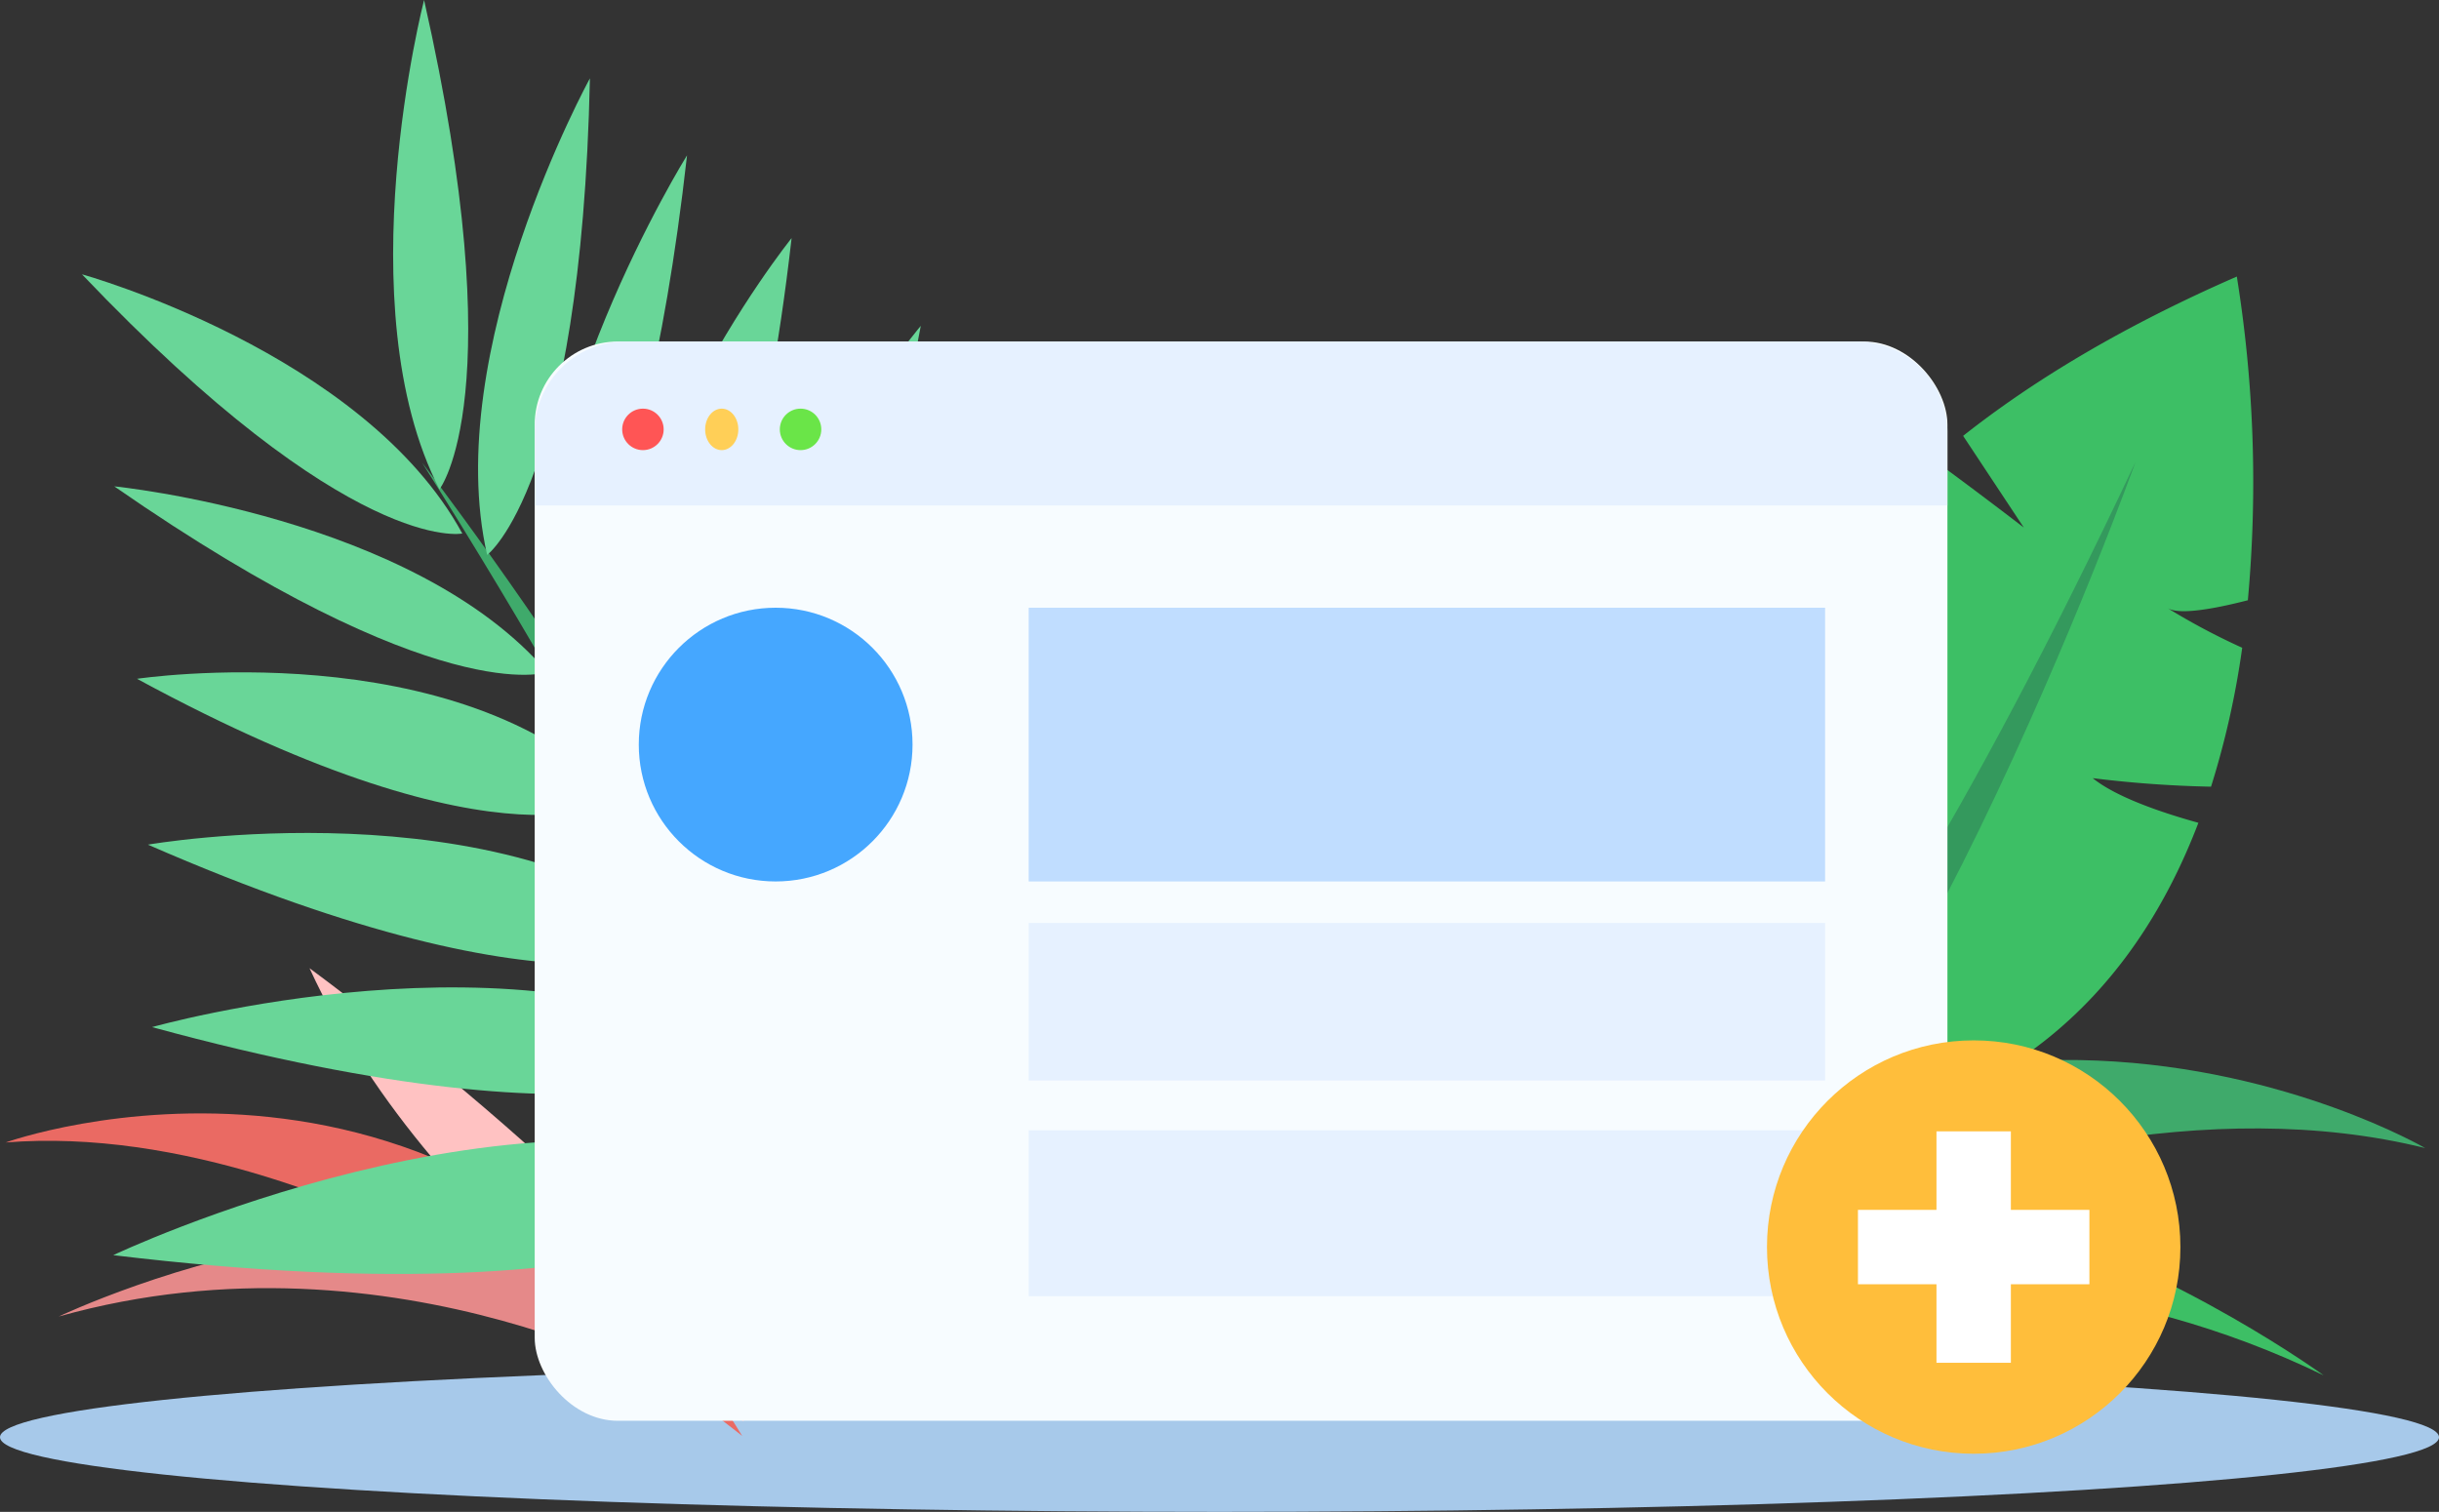 <svg xmlns="http://www.w3.org/2000/svg" width="295.057" height="182.92" viewBox="0 0 295.057 182.92"><rect x="0" y="0" width="295.057" height="182.92" fill="#333333" stroke="none"/><defs><style>.a{fill:#a7c9ea;}.b{fill:#ea6a63;}.c{fill:#e58989;}.d{fill:#ffc2c2;}.e{fill:#3faa6b;}.f{fill:#3dbf65;}.g{fill:#69d698;}.h{fill:#34995d;}.i{fill:#f7fcff;}.j{fill:#e6f1ff;}.k{fill:#45a7ff;}.l{fill:#c0ddff;}.m{fill:#f55;}.n{fill:#ffcf57;}.o{fill:#6ae548;}.p{fill:#ffbe3b;}.q{fill:#fff;}</style></defs><g transform="translate(-2980 -309)"><ellipse class="a" cx="147.529" cy="9.032" rx="147.529" ry="9.032" transform="translate(2980 473.855)"/><g transform="translate(2980.686 426.142)"><path class="b" d="M2981.245,557.015s55.527-20.029,89.1,35.512C3070.342,592.527,3022.971,553.695,2981.245,557.015Z" transform="translate(-2981.245 -535.931)"/><path class="c" d="M2992.9,589.983s58.571-27.864,76.513,9.634C3069.414,599.617,3033.885,578.468,2992.9,589.983Z" transform="translate(-2986.479 -547.843)"/><path class="d" d="M3100.487,576.445s-36.985-20.966-52.522-54.832C3047.965,521.613,3099.414,559.3,3100.487,576.445Z" transform="translate(-3011.205 -521.613)"/></g><g transform="translate(3154.096 411.742)"><path class="e" d="M3415.277,552.423s-65.946-38.469-119.291,30.739C3295.986,583.162,3363.386,539.549,3415.277,552.423Z" transform="translate(-3295.986 -516.26)"/><path class="f" d="M3410.1,592.463s-68.219-49.788-98.287-2.118C3311.816,590.345,3360.778,568.535,3410.1,592.463Z" transform="translate(-3303.094 -528.803)"/><path class="g" d="M3296.2,559.929s50.76-21.268,77.075-64.452C3373.275,495.477,3300.965,536.717,3296.2,559.929Z" transform="translate(-3296.082 -495.477)"/></g><g transform="translate(2989.917 309)"><path class="e" d="M3072.689,410.61S3127.5,481.6,3123.553,512l-2.785,5.806S3125.9,495.064,3072.689,410.61Z" transform="translate(-3031.538 -354.627)"/><path class="g" d="M3070.064,309s-9.552,36.981,1.862,59.2C3071.926,368.2,3080.873,356.81,3070.064,309Z" transform="translate(-3028.679 -309)"/><path class="g" d="M3098.5,326.205s-18.1,32.945-12.431,57.662C3086.071,383.867,3097.442,375.438,3098.5,326.205Z" transform="translate(-3037.053 -316.726)"/><path class="g" d="M2998,369.239s34.1,9.455,46.01,31.364C3044.01,400.6,3030.5,403.37,2998,369.239Z" transform="translate(-2998 -336.05)"/><path class="g" d="M3116.45,343.112S3096,375.957,3099.1,401.587C3099.1,401.587,3110.783,393.53,3116.45,343.112Z" transform="translate(-3043.253 -324.318)"/><path class="g" d="M3005.088,415.8s36.217,3.6,52.379,22.483C3057.467,438.281,3044.348,443.027,3005.088,415.8Z" transform="translate(-3001.183 -356.956)"/><path class="g" d="M3136.038,361.288s-25.885,32.154-21.253,61.217C3114.785,422.5,3129.826,416.007,3136.038,361.288Z" transform="translate(-3050.192 -332.479)"/><path class="g" d="M3010.084,457.424s38.833-5.847,58.472,14.405C3068.556,471.829,3055.3,481.949,3010.084,457.424Z" transform="translate(-3003.426 -375.296)"/><path class="g" d="M3159.949,380.554s-29.334,35.064-27.157,66.786C3132.792,447.34,3148.76,440.265,3159.949,380.554Z" transform="translate(-3058.475 -341.13)"/><path class="g" d="M3012.478,493.326s42.943-7.481,66,11.947C3078.482,505.273,3064.291,515.951,3012.478,493.326Z" transform="translate(-3004.501 -391.133)"/><path class="g" d="M3184.711,404.845s-34.438,34.848-36.373,68.5C3148.338,473.347,3165.514,467.06,3184.711,404.845Z" transform="translate(-3065.508 -352.038)"/><path class="g" d="M3013.387,530.632s45.443-12.868,72.429,3.511C3085.816,534.143,3071.7,546.547,3013.387,530.632Z" transform="translate(-3004.91 -406.363)"/><path class="g" d="M3209.038,430.636s-43.3,36.362-47.806,75.677C3161.232,506.313,3182.1,501.221,3209.038,430.636Z" transform="translate(-3071.297 -363.619)"/><path class="g" d="M3004.864,573.3s50.078-23.81,83.763-9.108C3088.626,564.2,3074.454,581.686,3004.864,573.3Z" transform="translate(-3001.082 -421.44)"/></g><g transform="translate(3175.416 342.458)"><path class="f" d="M3414.843,435.818c-4.584-1.271-9.97-3.127-12.781-5.4a138.506,138.506,0,0,0,14.31,1.031,103.265,103.265,0,0,0,3.771-16.808,80.965,80.965,0,0,1-9.059-4.815c1.351.865,5.421.176,9.742-.932a156.774,156.774,0,0,0-1.334-39.166c-13.673,5.969-24.53,12.494-33.111,19.276l7.339,11.091s-5.5-4.24-10.885-8.166a85.884,85.884,0,0,0-15.231,16.884c5.466,4.527,11.013,9.5,12.671,12.279,0,0-8.239-3.648-16.216-6.456a64.408,64.408,0,0,0-7.482,23.323l12.458,6.468-12.878-.889a67.134,67.134,0,0,0,6.307,30.88C3392.252,472.106,3407.407,455.306,3414.843,435.818Z" transform="translate(-3344.309 -369.727)"/><path class="h" d="M3397.607,410.444s-30.817,85.741-57.876,96.773l-5.05-2.2S3356.066,498.717,3397.607,410.444Z" transform="translate(-3334.681 -388.01)"/></g><g transform="translate(3044.685 350.322)"><rect class="i" width="170.904" height="130.578" rx="10.056" transform="translate(0 0)"/><path class="j" d="M10.944,0H159.959A10.944,10.944,0,0,1,170.9,10.944v8.89a0,0,0,0,1,0,0H0a0,0,0,0,1,0,0v-8.89A10.944,10.944,0,0,1,10.944,0Z" transform="translate(0 0)"/><circle class="k" cx="16.559" cy="16.559" r="16.559" transform="translate(12.591 32.206)"/><rect class="l" width="96.345" height="33.119" transform="translate(59.76 32.206)"/><rect class="j" width="96.345" height="19.068" transform="translate(59.76 70.343)"/><rect class="j" width="96.345" height="20.072" transform="translate(59.76 95.433)"/><circle class="m" cx="2.509" cy="2.509" r="2.509" transform="translate(10.584 8.12)"/><ellipse class="n" cx="2.007" cy="2.509" rx="2.007" ry="2.509" transform="translate(20.62 8.12)"/><circle class="o" cx="2.509" cy="2.509" r="2.509" transform="translate(29.653 8.12)"/></g><circle class="p" cx="25.007" cy="25.007" r="25.007" transform="translate(3193.759 434.873)"/><path class="q" d="M-5359.473-16174.814v-9.5h-9.5v-9h9.5v-9.5h9v9.5h9.5v9h-9.5v9.5Z" transform="translate(8573.737 16648.695)"/></g></svg>